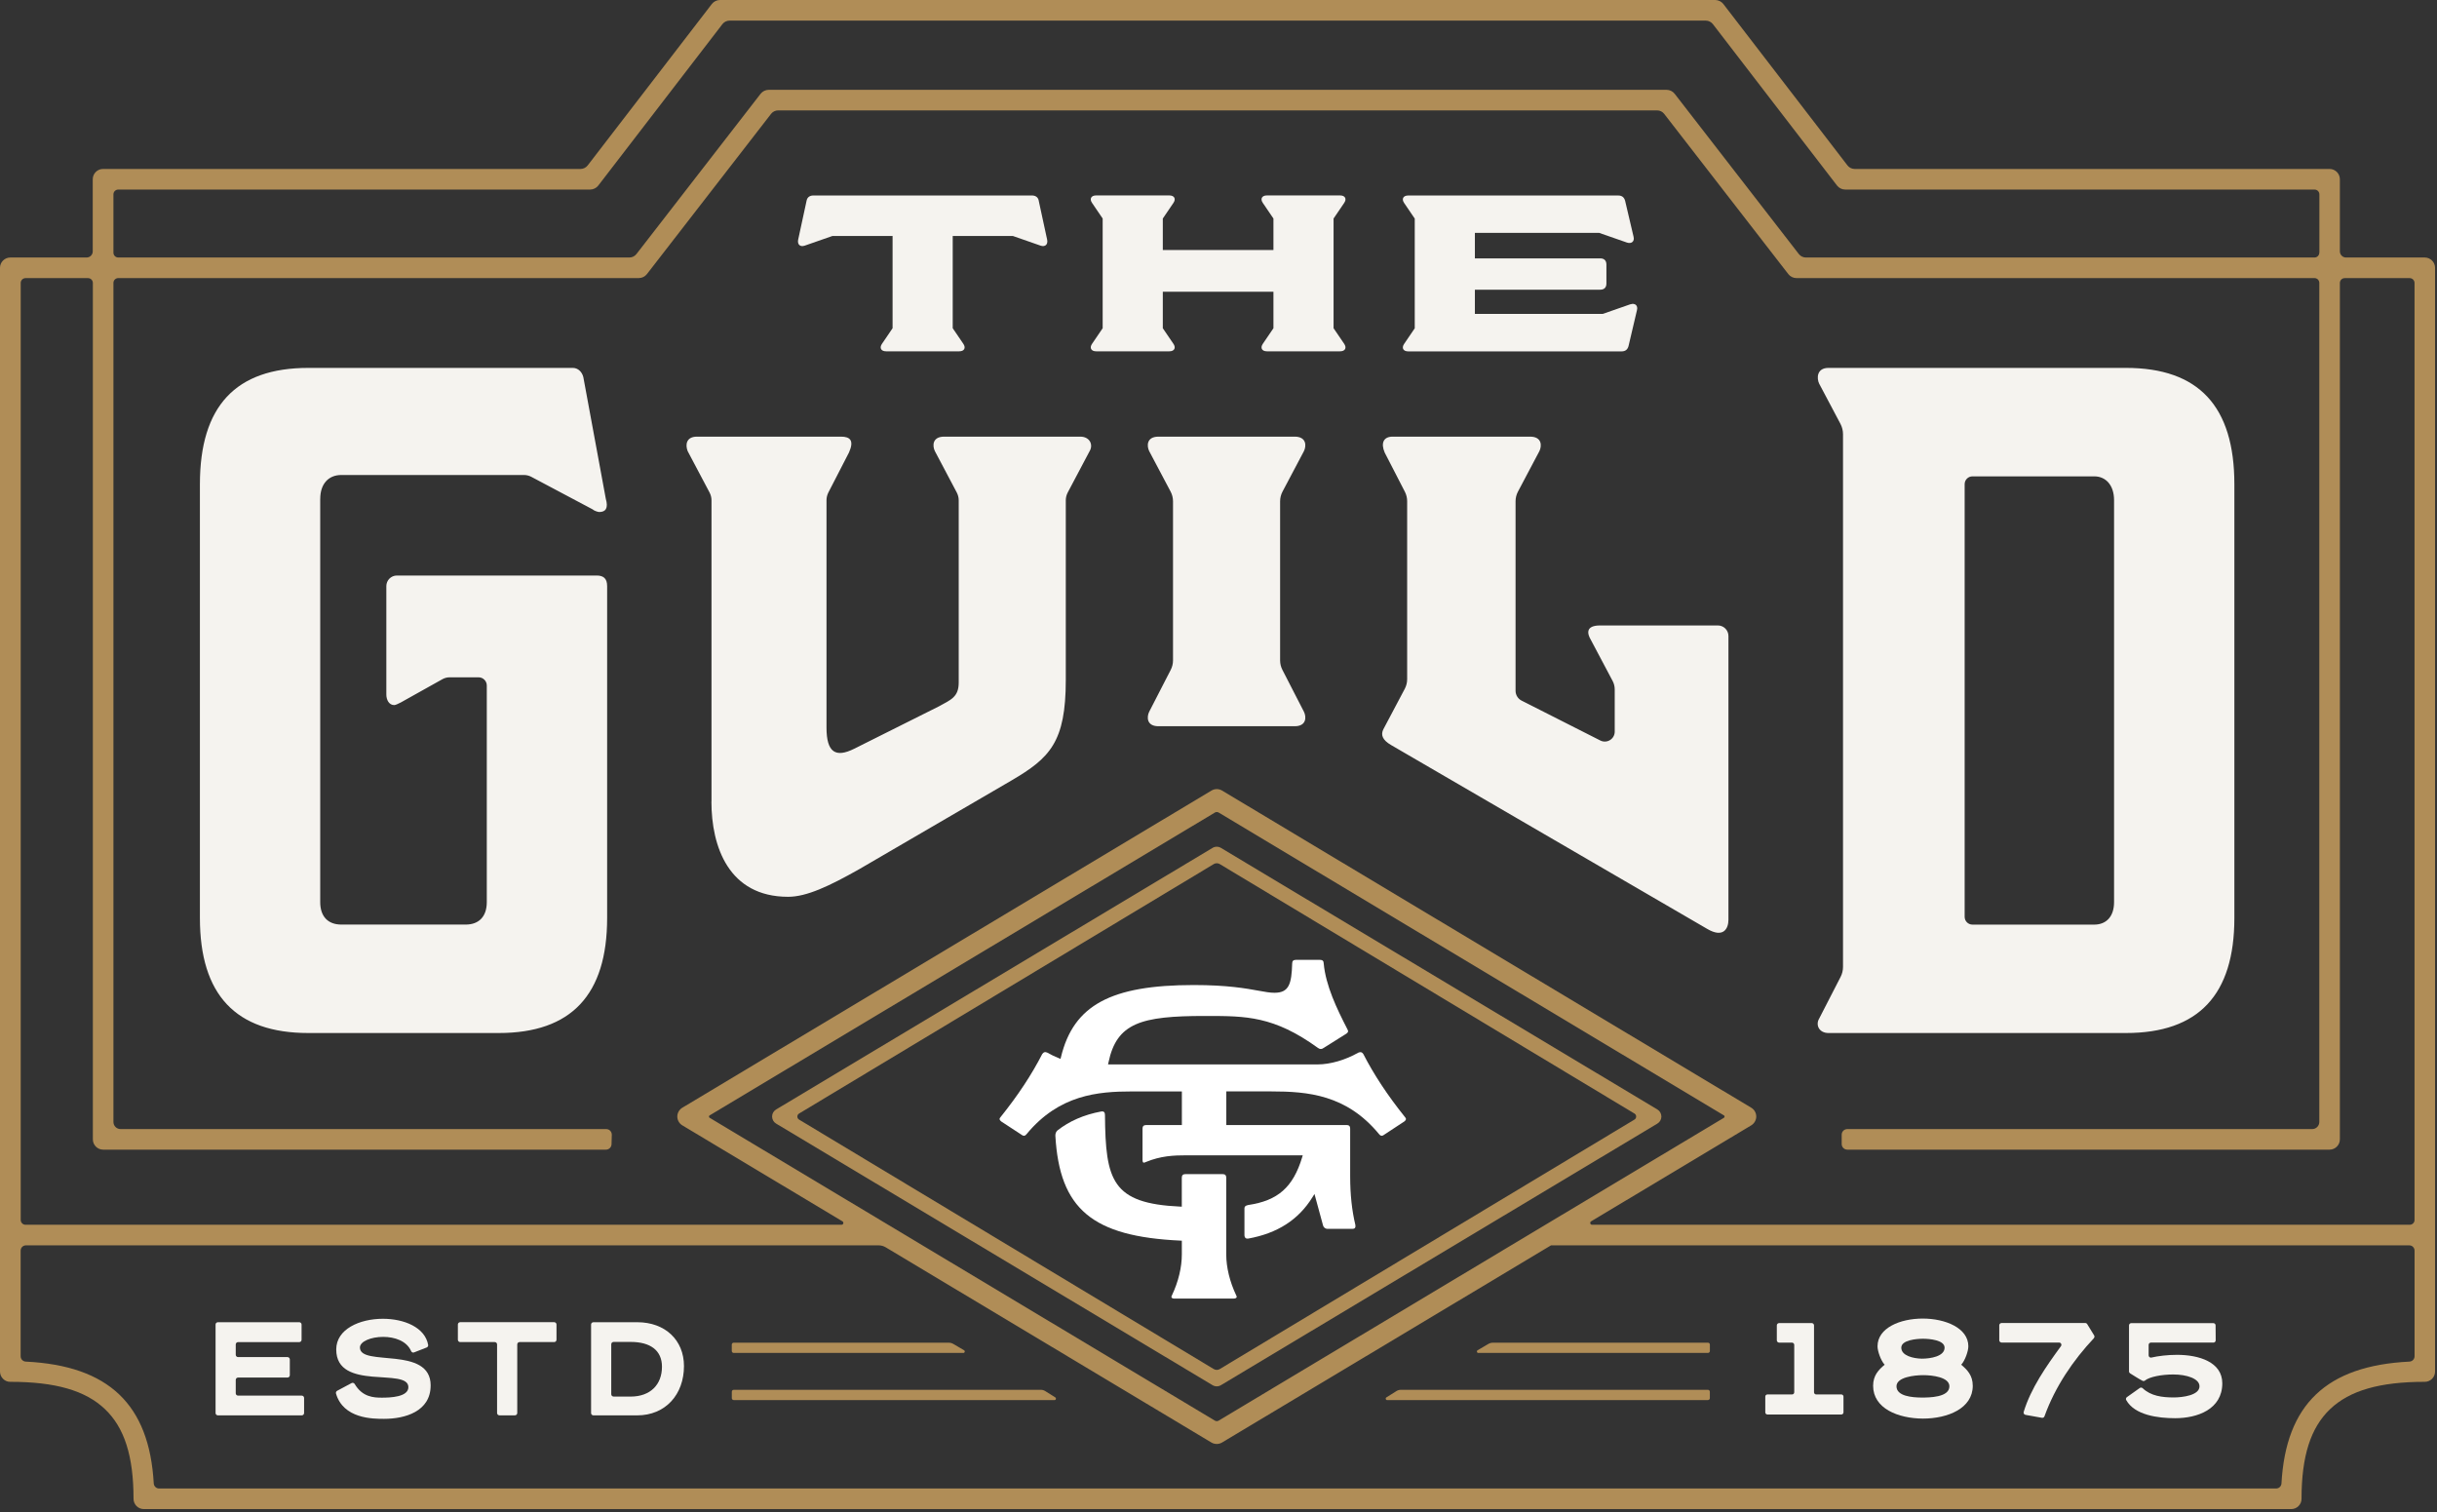 <svg width="680" height="422" viewBox="0 0 680 422" fill="none" xmlns="http://www.w3.org/2000/svg">
<rect x="0" y="0" width="680" height="422" fill="#333333" stroke="none"/>
<path d="M289.85 56.02C289.68 55.06 288.98 54.54 287.94 54.54H226.97C225.93 54.54 225.23 55.06 225.06 56.02L222.71 66.89C222.45 68.19 223.23 68.98 224.54 68.54L232.28 65.84H249.06V91.58L246.1 95.93C245.32 97.06 245.84 98.02 247.23 98.02H267.67C269.06 98.02 269.58 97.06 268.8 95.93L265.84 91.58V65.84H282.62L290.36 68.54C291.66 68.97 292.45 68.19 292.19 66.89L289.84 56.02H289.85Z" fill="#F5F3EF"/>
<path d="M454.94 84.89L447.2 87.59H411.54V80.83H446.5C447.63 80.83 448.24 80.22 448.24 79.09V73.83C448.24 72.7 447.63 72.09 446.5 72.09H411.54V64.98H446.24L453.98 67.68C455.28 68.11 456.15 67.33 455.81 66.03L453.46 56.03C453.2 55.07 452.59 54.55 451.55 54.55H392.93C391.54 54.55 391.02 55.51 391.8 56.64L394.76 60.99V91.6L391.8 95.95C391.02 97.08 391.54 98.04 392.93 98.04H452.5C453.54 98.04 454.15 97.52 454.41 96.56L456.76 86.56C457.11 85.26 456.24 84.47 454.93 84.91L454.94 84.89Z" fill="#F5F3EF"/>
<path d="M375.07 56.62C375.85 55.49 375.33 54.53 373.94 54.53H353.5C352.11 54.53 351.59 55.49 352.37 56.62L355.33 60.97V69.75H324.46V60.97L327.42 56.62C328.2 55.49 327.68 54.53 326.29 54.53H305.85C304.46 54.53 303.94 55.49 304.72 56.62L307.68 60.97V91.58L304.72 95.93C303.94 97.06 304.46 98.02 305.85 98.02H326.29C327.68 98.02 328.2 97.06 327.42 95.93L324.46 91.58V81.4H355.33V91.58L352.37 95.93C351.59 97.06 352.11 98.02 353.5 98.02H373.94C375.33 98.02 375.85 97.06 375.07 95.93L372.11 91.58V60.97L375.07 56.62Z" fill="#F5F3EF"/>
<path d="M84.2 394.91H60.8C60.44 394.91 60.15 394.62 60.15 394.26V369.57C60.15 369.21 60.44 368.92 60.8 368.92H83.5C83.86 368.92 84.15 369.21 84.15 369.57V373.82C84.15 374.18 83.86 374.47 83.5 374.47H66.43C66.07 374.47 65.78 374.76 65.78 375.12V378C65.78 378.36 66.07 378.65 66.43 378.65H80.22C80.58 378.65 80.87 378.94 80.87 379.3V383.71C80.87 384.07 80.58 384.36 80.22 384.36H66.43C66.07 384.36 65.78 384.65 65.78 385.01V388.75C65.78 389.11 66.07 389.4 66.43 389.4H84.2C84.56 389.4 84.85 389.69 84.85 390.05V394.26C84.85 394.62 84.56 394.91 84.2 394.91Z" fill="#F5F3EF"/>
<path d="M120.16 386.58C120.16 393.85 112.97 395.88 107.18 395.88C104.05 395.88 95.8 395.88 93.75 388.81C93.67 388.52 93.81 388.2 94.08 388.05L98.1 385.9C98.41 385.73 98.79 385.86 98.97 386.16C101.12 389.8 104.25 389.97 106.56 389.97C108.87 389.97 113.95 389.81 113.95 387.04C113.95 381.45 93.82 388.29 93.82 376.52C93.82 370.85 100.35 367.96 106.84 367.96C112.74 367.96 118.6 370.34 119.47 375.26C119.52 375.56 119.34 375.85 119.06 375.97L115.52 377.35C115.2 377.48 114.86 377.3 114.72 376.99C113.5 374.14 110.11 373.01 106.92 373.01C103.56 373.01 100.43 374.26 100.43 375.98C100.43 381.45 120.17 375.39 120.17 386.57L120.16 386.58Z" fill="#F5F3EF"/>
<path d="M154.62 374.46H144.98C144.62 374.46 144.33 374.75 144.33 375.11V394.25C144.33 394.61 144.04 394.9 143.68 394.9H139.35C138.99 394.9 138.7 394.61 138.7 394.25V375.11C138.7 374.75 138.41 374.46 138.05 374.46H128.41C128.05 374.46 127.76 374.17 127.76 373.81V369.56C127.76 369.2 128.05 368.91 128.41 368.91H154.63C154.99 368.91 155.28 369.2 155.28 369.56V373.81C155.28 374.17 154.99 374.46 154.63 374.46H154.62Z" fill="#F5F3EF"/>
<path d="M190.85 381.15C190.85 389.05 185.73 394.91 177.79 394.91H165.58C165.22 394.91 164.93 394.62 164.93 394.26V369.57C164.93 369.21 165.22 368.92 165.58 368.92H177.83C185.57 368.92 190.85 373.89 190.85 381.16V381.15ZM175.95 389.67C181.5 389.67 184.71 386.31 184.71 381.34C184.71 376.8 181.5 374.42 175.99 374.42H171.21C170.85 374.42 170.56 374.71 170.56 375.07V389.01C170.56 389.37 170.85 389.66 171.21 389.66H175.95V389.67Z" fill="#F5F3EF"/>
<path d="M386.09 316.69L391.87 312.89C392.04 312.76 392.28 312.53 392.3 312.26C392.31 312.06 392.21 311.85 391.98 311.62L391.95 311.58C387.14 305.57 383.36 299.84 380.38 294.04C379.99 293.53 379.67 293.44 378.98 293.72C375.42 295.76 371.16 296.99 367.65 296.99H309.18L309.3 296.44C311.6 285.43 318.34 283.47 336.15 283.47H336.79C347.6 283.48 355.44 283.47 367.74 292.38C368.3 292.8 368.8 292.8 369.36 292.38L375.69 288.4C376.18 288.03 376.33 287.75 375.9 287.04C373.02 281.45 369.92 275 369.36 268.84C369.36 268.15 369.03 267.82 368.38 267.82H361.54C360.89 267.82 360.56 268.15 360.56 268.8C360.39 274.59 359.66 277 355.6 277C354.35 277 352.97 276.75 351.22 276.43C347.75 275.8 342.519 274.84 333.099 274.84C309.949 274.84 299.56 280.47 296.05 294.92L295.92 295.44L295.43 295.24C294.28 294.78 293.19 294.25 292.19 293.68C291.56 293.43 291.24 293.52 290.81 294.1C287.87 299.83 284.09 305.57 279.28 311.57C279.02 311.84 278.91 312.05 278.92 312.25C278.94 312.52 279.18 312.75 279.37 312.9L285.11 316.66C285.31 316.81 285.86 317.22 286.47 316.41C295.55 305.44 306.38 304.53 315.82 304.53H329.78V313.91H319.78C319.13 313.91 318.8 314.24 318.8 314.89V323.71C318.8 324.04 318.88 324.28 319.03 324.36C319.18 324.44 319.44 324.39 319.73 324.22C323.93 322.49 327.52 322.35 331.13 322.35H363.51L363.33 322.94C360.8 331.27 356.58 334.99 348.29 336.22C347.41 336.4 347.24 336.7 347.24 337.21V344.59C347.24 344.96 347.35 345.26 347.55 345.43C347.73 345.58 347.99 345.63 348.32 345.58C356.47 344.1 362.33 340.32 366.22 334.04L366.78 333.14L369.18 341.95C369.31 342.46 369.84 342.87 370.36 342.87H377.38C377.6 342.87 377.89 342.83 378.06 342.63C378.25 342.41 378.23 342.05 378.19 341.78C377.22 337.74 376.74 333.29 376.74 328.2V314.88C376.74 314.23 376.41 313.9 375.76 313.9H342.18V304.52H354.7C364.94 304.52 375.69 305.44 384.76 316.39C385.38 317.22 385.93 316.81 386.11 316.68L386.09 316.69Z" fill="white"/>
<path d="M327.68 362.32H344.24C344.62 362.32 344.92 362.2 345.03 362.02C345.15 361.82 345.02 361.54 344.93 361.4C343.14 357.62 342.16 353.59 342.16 350V328.58C342.16 327.93 341.83 327.6 341.18 327.6H330.74C330.09 327.6 329.76 327.93 329.76 328.58V336.68L329.28 336.66C310.24 335.79 308.48 329.34 308.32 311.12C308.32 310.83 308.27 310.44 308.05 310.25C307.93 310.15 307.76 310.1 307.55 310.1C307.46 310.1 307.35 310.1 307.24 310.13C302.48 311.01 298.37 312.8 295.03 315.44C294.65 315.83 294.479 316.24 294.479 316.88C295.649 337.34 304.77 345 329.33 346.15L329.77 346.17V350.01C329.77 353.6 328.8 357.63 327.03 361.37C326.92 361.56 326.79 361.83 326.91 362.03C327.02 362.22 327.32 362.33 327.7 362.33L327.68 362.32Z" fill="white"/>
<path d="M507.62 107.08C506.88 105.6 506.88 102.65 510.2 102.65H593.21C613.5 102.65 623.46 113.35 623.46 135.12V256.13C623.46 277.53 613.5 288.23 593.21 288.23H510.2C507.62 288.23 506.51 286.02 507.62 284.17L513.58 272.58C514.03 271.71 514.26 270.75 514.26 269.77V121.15C514.26 120.15 514.01 119.16 513.55 118.27L507.62 107.08ZM548.2 255.8C548.2 257 549.17 257.98 550.38 257.98H584.36C587.68 257.98 589.89 255.77 589.89 251.71V139.55C589.89 135.49 587.68 132.91 584.36 132.91H550.38C549.18 132.91 548.2 133.88 548.2 135.09V255.81V255.8ZM386.37 126.26C385.26 123.68 386 121.83 388.58 121.83H426.95C430.27 121.83 430.27 124.41 429.53 125.89L423.55 137.19C423.12 138.01 422.89 138.92 422.89 139.85V192.75C422.89 193.9 423.54 194.96 424.57 195.48L446.54 206.61C448.38 207.54 450.56 206.2 450.56 204.14V192.36C450.56 191.54 450.36 190.73 449.98 190.01L443.92 178.57C442.81 176.73 442.44 174.51 446.5 174.51H479.34C480.97 174.51 482.29 175.83 482.29 177.46V256.61C482.29 259.19 480.81 261.78 476.39 259.19L388.21 207.91C385.63 206.43 385.26 204.96 386 203.48L391.97 192.2C392.41 191.37 392.64 190.45 392.64 189.51V139.84C392.64 138.92 392.42 138.02 392 137.2L386.37 126.27V126.26ZM320.67 125.89C319.93 124.41 319.93 121.83 323.25 121.83H361.25C364.57 121.83 364.57 124.41 363.83 125.89L357.87 137.15C357.42 137.99 357.19 138.93 357.19 139.89V184.25C357.19 185.18 357.41 186.1 357.84 186.92L363.83 198.57C364.57 200.05 364.57 202.63 361.25 202.63H323.25C319.93 202.63 319.93 200.05 320.67 198.57L326.66 186.92C327.09 186.09 327.31 185.18 327.31 184.25V139.89C327.31 138.94 327.08 138 326.63 137.15L320.67 125.89ZM198.53 223.66V139.6C198.53 138.83 198.34 138.08 197.98 137.4L191.89 125.89C191.15 124.05 191.52 121.83 194.47 121.83H234.68C237.26 121.83 238.37 122.94 236.89 126.26L231.14 137.42C230.8 138.09 230.62 138.83 230.62 139.58V203C230.62 210.01 233.2 211.49 238.37 208.9L261.98 197.09C265.3 195.25 267.51 194.51 267.51 190.45V139.6C267.51 138.83 267.32 138.08 266.96 137.4L260.87 125.89C260.13 124.41 260.13 121.83 263.45 121.83H301.45C304.03 121.83 305.14 124.04 304.03 125.89L297.94 137.4C297.58 138.08 297.39 138.83 297.39 139.6V189.71C297.39 207.05 292.96 211.48 282.26 217.75L239.83 242.47C231.34 247.27 225.07 250.22 219.91 250.22C203.31 250.22 198.51 236.2 198.51 223.66H198.53ZM89.35 139.17V251.7C89.35 255.76 91.56 257.97 95.25 257.97H129.93C133.62 257.97 135.83 255.76 135.83 251.7V191.27C135.83 190.01 134.81 188.98 133.54 188.98H125.47C124.76 188.98 124.07 189.16 123.46 189.5L111.85 195.99C111.11 196.36 110.37 196.73 110.01 196.73C108.53 196.73 107.8 195.25 107.8 193.78V163.53C107.8 161.9 109.12 160.58 110.75 160.58H166.46C168.3 160.58 169.41 161.32 169.41 163.53V256.13C169.41 277.53 159.45 288.23 139.16 288.23H86.03C65.74 288.23 55.78 277.53 55.78 256.13V135.12C55.78 113.35 65.74 102.65 86.03 102.65H159.82C161.3 102.65 162.4 103.76 162.77 105.23L169.04 139.17C169.78 141.75 169.04 142.86 167.2 142.86C166.83 142.86 165.72 142.49 165.36 142.12L148.25 133.04C147.61 132.7 146.9 132.53 146.18 132.53H95.26C91.57 132.53 89.36 135.11 89.36 139.17H89.35Z" fill="#F5F3EF"/>
<path d="M268.8 377.49H204.72C204.43 377.49 204.19 377.25 204.19 376.96V375.16C204.19 374.87 204.43 374.63 204.72 374.63H264.8C265.19 374.63 265.58 374.74 265.92 374.93L269 376.74C269.36 376.95 269.21 377.5 268.79 377.5L268.8 377.49Z" fill="#B08D57"/>
<path d="M294.24 390.64H204.73C204.44 390.64 204.2 390.4 204.2 390.11V388.31C204.2 388.02 204.44 387.78 204.73 387.78H290.45C290.87 387.78 291.27 387.9 291.63 388.12L294.46 389.9C294.8 390.12 294.65 390.65 294.24 390.65V390.64Z" fill="#B08D57"/>
<path d="M339.51 386.81C339.1 386.81 338.69 386.7 338.33 386.48L216.56 313.5C215.87 313.09 215.44 312.34 215.44 311.53C215.44 310.72 215.86 309.98 216.56 309.56L338.33 236.58C339.06 236.14 339.96 236.14 340.69 236.58L462.46 309.56C463.15 309.97 463.58 310.72 463.58 311.53C463.58 312.34 463.16 313.08 462.46 313.5L340.69 386.48C340.33 386.7 339.92 386.81 339.51 386.81ZM222.96 312.38L338.68 381.99C339.2 382.3 339.84 382.3 340.35 381.99L456.07 312.38C456.7 312 456.7 311.08 456.07 310.7L340.35 241.09C339.83 240.78 339.19 240.78 338.68 241.09L222.96 310.7C222.33 311.08 222.33 312 222.96 312.38Z" fill="#B08D57"/>
<path d="M676.61 71.85H654.62C653.67 71.85 652.9 71.08 652.9 70.13V50.01C652.9 48.43 651.61 47.14 650.03 47.14H517.5C516.73 47.14 515.98 46.77 515.51 46.16L480.87 1.12C480.33 0.42 479.48 0 478.59 0H200.9C200.01 0 199.16 0.42 198.62 1.12L163.98 46.16C163.51 46.77 162.77 47.14 161.99 47.14H28.75C27.17 47.14 25.88 48.43 25.88 50.01V70.13C25.88 71.08 25.11 71.85 24.16 71.85H2.87C1.29 71.85 0 73.14 0 74.72V382.68C0 383.44 0.3 384.16 0.84 384.71C1.38 385.26 2.11 385.57 2.87 385.55C15.42 385.55 23.81 387.96 29.27 393.15C34.72 398.33 37.26 406.28 37.26 418.19C37.26 418.95 37.56 419.67 38.1 420.22C38.64 420.76 39.36 421.06 40.13 421.06H639.33C640.09 421.06 640.81 420.76 641.36 420.22C641.9 419.68 642.2 418.96 642.2 418.19C642.2 406.29 644.74 398.33 650.19 393.15C655.65 387.97 664.04 385.55 676.59 385.55C676.59 385.55 676.59 385.55 676.6 385.55C677.36 385.55 678.08 385.25 678.62 384.71C679.16 384.17 679.46 383.45 679.46 382.68V74.72C679.46 73.14 678.17 71.85 676.59 71.85H676.61ZM197.83 311.54C197.83 311.47 197.85 311.3 198.03 311.2L338.98 226.72C339.31 226.52 339.73 226.52 340.06 226.72L481.01 311.2C481.19 311.31 481.21 311.48 481.21 311.54C481.21 311.6 481.19 311.78 481.01 311.89L340.06 396.37C339.73 396.57 339.31 396.57 338.98 396.37L198.03 311.89C197.85 311.78 197.83 311.61 197.83 311.54ZM7.24 347.47H245.14C245.85 347.47 246.55 347.66 247.16 348.03L338.03 402.49C338.92 403.02 340.09 403.02 340.98 402.49L432.8 347.46C432.86 347.46 432.93 347.47 433 347.47H672.26C673.08 347.47 673.74 348.13 673.74 348.95V378.42C673.74 379.22 673.11 379.87 672.3 379.91C649.18 381.05 637.84 391.84 636.6 413.9C636.56 414.69 635.91 415.31 635.13 415.31H44.37C43.59 415.31 42.95 414.69 42.9 413.9C41.66 391.85 30.32 381.05 7.2 379.91C6.39 379.87 5.76 379.22 5.76 378.42V348.95C5.76 348.13 6.42 347.47 7.24 347.47ZM673.74 340.38C673.74 341.13 673.13 341.73 672.39 341.73H444.23C443.87 341.73 443.76 341.44 443.74 341.35C443.72 341.26 443.66 340.96 443.97 340.77L488.65 313.99C489.51 313.47 490.05 312.53 490.05 311.53C490.05 310.53 489.52 309.58 488.65 309.07L341 220.58C340.54 220.31 340.03 220.17 339.52 220.17C339.01 220.17 338.5 220.31 338.04 220.58L190.39 309.07C189.53 309.59 188.99 310.53 188.99 311.53C188.99 312.53 189.52 313.48 190.39 313.99L235.07 340.77C235.38 340.96 235.33 341.26 235.3 341.35C235.28 341.44 235.17 341.73 234.81 341.73H7.13C6.38 341.73 5.78 341.12 5.78 340.38V78.95C5.78 78.2 6.39 77.6 7.13 77.6H24.56C25.31 77.6 25.91 78.21 25.91 78.95V317.9C25.91 319.48 27.2 320.77 28.78 320.77H169.07C169.93 320.77 170.62 320.1 170.64 319.24L170.71 316.64C170.72 316.21 170.56 315.81 170.27 315.5C169.97 315.19 169.57 315.03 169.15 315.03H33.63C32.54 315.03 31.65 314.14 31.65 313.05V78.94C31.65 78.19 32.26 77.59 33 77.59H178.24C179.12 77.59 179.97 77.17 180.51 76.48L215.15 31.77C215.62 31.16 216.36 30.8 217.13 30.8H462.38C463.15 30.8 463.89 31.16 464.36 31.77L499 76.48C499.54 77.18 500.39 77.59 501.27 77.59H645.81C646.56 77.59 647.16 78.2 647.16 78.94V313.05C647.16 314.14 646.27 315.03 645.18 315.03H515.46C514.59 315.03 513.89 315.73 513.89 316.6V319.2C513.89 320.07 514.59 320.77 515.46 320.77H650.03C651.61 320.77 652.9 319.48 652.9 317.9V78.95C652.9 78.2 653.51 77.6 654.25 77.6H672.38C673.13 77.6 673.73 78.21 673.73 78.95V340.38H673.74ZM647.16 70.5C647.16 71.25 646.55 71.85 645.81 71.85H503.91C503.14 71.85 502.4 71.49 501.93 70.88L467.29 26.17C466.75 25.47 465.9 25.06 465.02 25.06H214.5C213.62 25.06 212.77 25.48 212.23 26.17L177.59 70.88C177.12 71.49 176.38 71.85 175.61 71.85H33C32.25 71.85 31.65 71.24 31.65 70.5V54.24C31.65 53.49 32.26 52.89 33 52.89H164.66C165.55 52.89 166.4 52.47 166.94 51.77L201.58 6.73C202.05 6.12 202.79 5.75 203.57 5.75H475.96C476.73 5.75 477.48 6.12 477.95 6.73L512.59 51.77C513.13 52.47 513.98 52.89 514.87 52.89H645.83C646.58 52.89 647.18 53.5 647.18 54.24V70.5H647.16Z" fill="#B08D57"/>
<path d="M412.5 377.49H476.58C476.87 377.49 477.11 377.25 477.11 376.96V375.16C477.11 374.87 476.87 374.63 476.58 374.63H416.5C416.11 374.63 415.72 374.74 415.38 374.93L412.3 376.74C411.94 376.95 412.09 377.5 412.51 377.5L412.5 377.49Z" fill="#B08D57"/>
<path d="M387.06 390.64H476.57C476.86 390.64 477.1 390.4 477.1 390.11V388.31C477.1 388.02 476.86 387.78 476.57 387.78H390.85C390.43 387.78 390.03 387.9 389.67 388.12L386.84 389.9C386.5 390.12 386.65 390.65 387.06 390.65V390.64Z" fill="#B08D57"/>
<path d="M525.88 380.78C524.81 379.63 523.89 376.98 523.89 375.64C523.89 370.5 530.22 367.9 536.5 367.9C542.78 367.9 549.23 370.51 549.23 375.64C549.23 376.98 548.31 379.63 547.24 380.78C548.89 382.16 550.46 383.73 550.46 386.65C550.46 392.98 543.48 395.81 536.54 395.81C529.6 395.77 522.66 392.97 522.66 386.65C522.66 383.74 524.23 382.16 525.88 380.78ZM543.94 386.8C543.94 384.23 539.15 383.69 536.66 383.69C534.17 383.69 529.18 384.23 529.18 386.8C529.18 389.6 533.63 389.91 536.12 389.94C538.23 389.94 543.94 389.94 543.94 386.8ZM542.6 376.02C542.6 373.87 538.31 373.53 536.58 373.53C534.85 373.53 530.52 373.87 530.52 376.02C530.52 378.28 533.89 379.05 536.27 379.09C538.61 379.09 542.6 378.48 542.6 376.02Z" fill="#F5F3EF"/>
<path d="M584.26 373.38C578.5 379.51 573.47 386.85 570.47 395.18C570.37 395.47 570.07 395.64 569.77 395.59L565.18 394.77C564.8 394.7 564.56 394.32 564.67 393.95C566.69 387.33 570.95 381.23 575.07 375.6C575.38 375.18 575.07 374.59 574.55 374.59H558.5C558.15 374.59 557.86 374.3 557.86 373.95V369.78C557.86 369.43 558.15 369.14 558.5 369.14H581.85C582.07 369.14 582.28 369.26 582.39 369.44L584.33 372.6C584.48 372.84 584.45 373.15 584.25 373.36L584.26 373.38Z" fill="#F5F3EF"/>
<path d="M617.61 374.6H600.18C599.83 374.6 599.54 374.89 599.54 375.24V378.16C599.54 378.57 599.91 378.87 600.31 378.78C602.22 378.34 604.79 378.02 607.48 378.02C613.54 378.02 620.09 380.01 620.09 385.96C620.09 393.24 613.11 395.7 606.94 395.7C602.14 395.7 595.63 394.85 593.28 390.64C593.12 390.36 593.22 390 593.48 389.82L597.07 387.27C597.32 387.09 597.66 387.13 597.89 387.35C600.14 389.5 603.33 389.91 606.52 389.91C608.97 389.91 613.73 389.33 613.73 386.8C613.73 384.65 610.16 383.5 606.41 383.5C603.15 383.5 599.75 384.16 598.5 385.2C598.31 385.35 598.05 385.37 597.83 385.26C596.64 384.65 595.51 383.88 594.37 383.19C594.18 383.07 594.06 382.87 594.06 382.65V369.81C594.06 369.46 594.35 369.17 594.7 369.17H617.58C617.93 369.17 618.22 369.45 618.22 369.8L618.25 373.97C618.25 374.32 617.97 374.61 617.61 374.61V374.6Z" fill="#F5F3EF"/>
<path d="M506.17 388.46V369.8C506.17 369.45 505.88 369.16 505.53 369.16H496.43C496.08 369.16 495.79 369.45 495.79 369.8V373.97C495.79 374.32 496.08 374.61 496.43 374.61H500.01C500.36 374.61 500.65 374.9 500.65 375.25V388.47C500.65 388.8 500.38 389.07 500.05 389.07H493.17C492.84 389.07 492.57 389.34 492.57 389.67V394.07C492.57 394.4 492.84 394.67 493.17 394.67H513.79C514.12 394.67 514.39 394.4 514.39 394.07V389.67C514.39 389.34 514.12 389.07 513.79 389.07H506.77C506.44 389.07 506.17 388.8 506.17 388.47V388.46Z" fill="#F5F3EF"/>
</svg>
